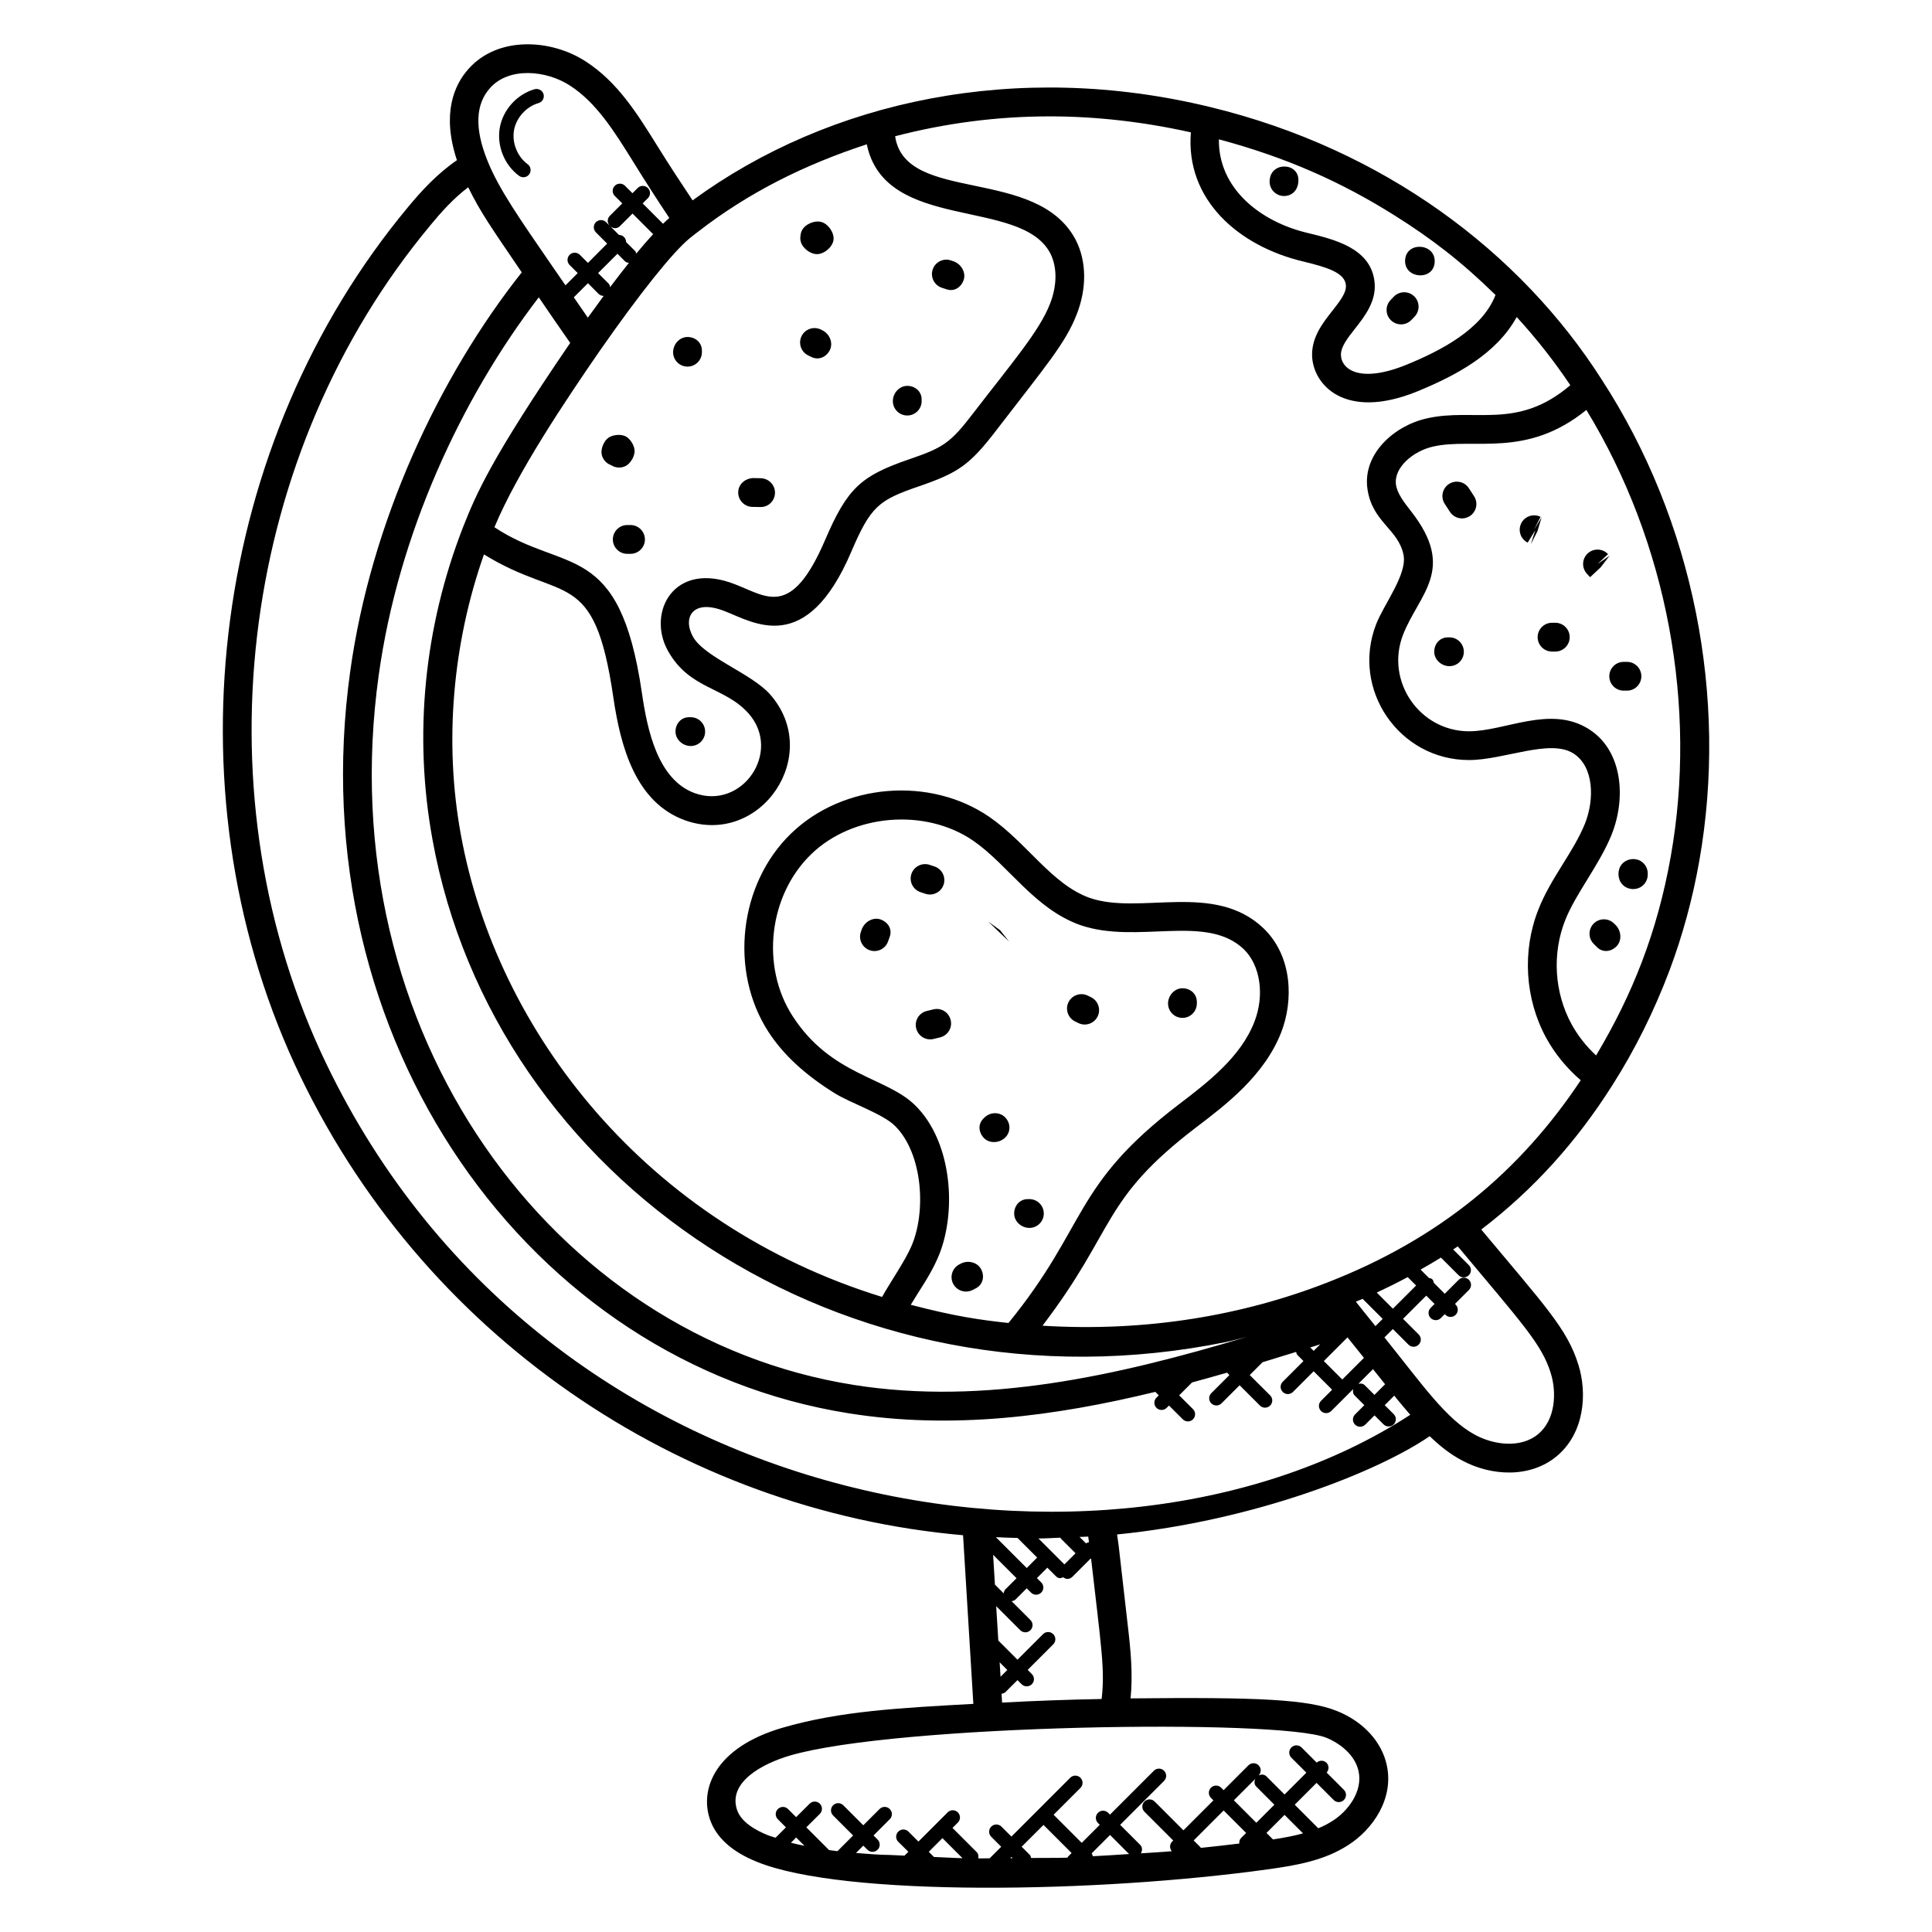 <?xml version="1.0" encoding="UTF-8"?>
<!-- Uploaded to: ICON Repo, www.svgrepo.com, Generator: ICON Repo Mixer Tools -->
<svg fill="#000000" width="800px" height="800px" version="1.1" viewBox="144 144 512 512" xmlns="http://www.w3.org/2000/svg">
 <g>
  <path d="m399.22 550.85c0.312 4.871 2.441 39.848 2.727 44.695-19.23 1.07-35.367 1.871-50.723 6.367-17.648 5.215-21.809 16.105-19.113 24.16 1.625 4.848 5.84 8.664 12.496 11.336 22.871 9.336 90.137 8.297 135.7 1.945 7.496-1.055 14.727-2.336 20.961-6.375 6.504-4.129 12.184-12.281 10.242-21.191-1.336-6.231-6.281-11.602-13.242-14.367-7.633-3.047-20.441-3.688-54.656-3.328 0.633-6.312 0.062-12.609-0.762-19.512-3.383-29.578-2.023-18.039-2.816-23.93 36.328-3.617 69.121-16.609 82.848-26.047 2.902 2.801 5.594 4.848 8.465 6.375 7.832 4.266 18.242 4.785 25.273-1.129 7.266-6.098 8.078-16.574 5.648-24.234-2.91-9.398-8.793-15.504-25.719-35.777 14.082-10.762 25.402-23.488 34.762-38.273 5.902-9.266 10.977-19.441 15.074-30.25v-0.008c3.559-9.457 6.199-19.25 7.961-29.23 7.609-43.234-1.48-89.914-25.84-127.43-21.578-33.84-57.73-61.129-103.8-72.281-51.109-12.438-100.94-1.781-137.16 24.738-3.098-4.656-6.176-9.32-9.129-14.09l-0.52-0.832c-5.078-8.137-10.336-16.551-18.727-21.93-9.078-5.894-23.145-6.769-30.953 1.945-3.84 4.246-7.223 11.879-3.129 24.258-5.176 3.543-9.441 8.168-12.945 12.418-51.805 62.199-63.902 153.46-30.094 227.08 33.336 72.188 102.53 118.37 177.17 124.9zm36.719 43.402c-8.793 0.16-17.633 0.48-26.375 0.953-0.047-0.785-0.098-1.566-0.145-2.352 0.375-0.062 0.754-0.145 1.047-0.434l3.176-3.176 1.098 1.098c0.742 0.742 1.945 0.75 2.703 0 0.75-0.75 0.75-1.953 0-2.703l-1.098-1.098 6.769-6.769c0.75-0.75 0.75-1.953 0-2.703s-1.953-0.75-2.703 0l-6.769 6.769-5.082-5.082c-0.16-2.566-0.305-5.137-0.473-7.688-0.031-0.473-0.055-0.953-0.082-1.418l6.375 6.375c0.742 0.742 1.945 0.75 2.695 0s0.75-1.953 0-2.703l-4.992-4.992c0.367-0.07 0.742-0.137 1.023-0.426l2.984-2.984 1.137 1.137c0.742 0.742 1.945 0.75 2.703 0 0.75-0.75 0.75-1.953 0-2.703l-1.137-1.137 2.762-2.769 2.238 2.238c0.777 0.777 1.281 0.559 1.969 0.305 0.328 0.238 0.688 0.441 1.07 0.441 0.488 0 0.977-0.184 1.352-0.559l4.762-4.762c0.062-0.047 0.145-0.031 0.199-0.082v-0.008c2.684 23.422 3.723 29.559 2.793 37.23zm-25.953-28-2.32-2.312c-0.152-2.594-0.312-5.246-0.48-7.894l6.207 6.199-2.984 2.984c-0.277 0.285-0.355 0.66-0.422 1.023zm-1.07 18.277 2.031 2.031-1.793 1.793c-0.086-1.277-0.16-2.551-0.238-3.824zm23.473-33.312c0.07 0.488 0.145 0.984 0.207 1.473-0.281 0.055-0.559 0.152-0.793 0.328l-1.711-1.711c0.77-0.047 1.535-0.047 2.297-0.09zm-7.367 0.281c0.055 0.062 0.031 0.152 0.09 0.215l3.922 3.922-2.953 2.953-6.879-6.879c1.938 0.012 3.883-0.148 5.82-0.211zm-11.363 0.078 5.199 5.199-2.762 2.769-8.176-8.176c1.906 0.09 3.82 0.168 5.738 0.207zm-60.055 80.77 1.391-1.391 2.199 2.199c-1.207-0.254-2.406-0.488-3.59-0.809zm40.152-1.223 5.32 5.32c-2.527-0.055-5.047-0.238-7.574-0.328l-1.367-1.367zm26.785-3.496 7.449 7.449-0.977 0.977c-0.07 0.07-0.047 0.176-0.105 0.25-3.215 0.105-6.434 0.031-9.656 0.078-0.09-0.281-0.113-0.582-0.336-0.809l-2.168-2.168zm12.758 7.543 4.879-4.879 5.039 5.047c-3.207 0.215-6.406 0.426-9.609 0.582-0.051-0.277-0.148-0.523-0.309-0.75zm-20.934 1.25c-0.215 0-0.418 0.008-0.633 0.008l0.32-0.32zm64.559-18.961 4.801 4.809-4.785 4.785-5.953-5.953 5.648-5.648c-0.27 0.688-0.27 1.449 0.289 2.008zm4.375 13.953-1.664-1.664 4.785-4.785 4.902 4.902c-2.543 0.703-5.238 1.191-8 1.609-0.02-0.023-0.012-0.047-0.023-0.062zm-7.062-1.664-1.312 1.312c-0.414 0.414-0.543 0.953-0.496 1.496-3.398 0.426-6.801 0.793-10.207 1.152-0.039-0.047-0.023-0.105-0.062-0.145l-1.824-1.824 7.945-7.945zm21.199-25.242c3.543 1.414 7.656 4.481 8.602 8.895 1.152 5.297-2.754 10.527-6.879 13.145-0.016 0.008-0.023 0.016-0.039 0.023-1.176 0.762-2.441 1.398-3.762 1.945l-6.238-6.246 5.785-5.785 4.535 4.535c0.742 0.742 1.945 0.75 2.703 0 0.75-0.75 0.75-1.953 0-2.703l-4.566-4.566c0.664-0.75 0.672-1.879-0.047-2.594-0.719-0.719-1.848-0.703-2.594-0.047l-4.008-4.008c-0.75-0.75-1.953-0.75-2.703 0s-0.75 1.953 0 2.703l3.977 3.977-5.785 5.785-4.801-4.809c-0.566-0.566-1.352-0.566-2.047-0.266 0.711-0.75 0.719-1.922-0.016-2.656-0.75-0.75-1.953-0.75-2.703 0l-6.574 6.574-0.648-0.648c-0.75-0.75-1.953-0.75-2.703 0s-0.75 1.953 0 2.703l0.648 0.648-7.945 7.945-7.633-7.633c-0.75-0.75-1.953-0.75-2.703 0s-0.75 1.953 0 2.703l7.633 7.633-0.312 0.312c-0.695 0.695-0.68 1.77-0.078 2.519-2.727 0.246-5.457 0.367-8.184 0.566 0.414-0.727 0.434-1.625-0.191-2.25l-5.305-5.305 11.633-11.633c0.75-0.75 0.75-1.953 0-2.703s-1.953-0.75-2.695 0l-11.633 11.633-0.48-0.48c-0.75-0.75-1.953-0.75-2.703 0s-0.75 1.953 0 2.695l0.48 0.48-4.785 4.785-7.449-7.449 7.106-7.106c0.75-0.75 0.75-1.953 0-2.703s-1.953-0.75-2.703 0l-15.586 15.594-2.641-2.641c-0.75-0.75-1.953-0.75-2.703 0s-0.75 1.953 0 2.695l2.641 2.641-3.062 3.062c-1.008-0.008-2.008 0.039-3.016 0.023 0.105-0.594 0.039-1.215-0.426-1.672l-6.406-6.406 1.418-1.418c0.75-0.75 0.75-1.953 0-2.703s-1.953-0.75-2.703 0l-7.742 7.742-2.641-2.641c-0.75-0.75-1.953-0.75-2.703 0s-0.75 1.953 0 2.703l2.68 2.637-1.023 1.023c-7.633-0.398-3.832 0.031-12.863-0.703l1.945-1.945 1.082 1.082c0.742 0.742 1.945 0.754 2.703 0 0.75-0.75 0.75-1.953 0-2.695l-1.082-1.082 4.305-4.305c0.75-0.75 0.75-1.953 0-2.703s-1.953-0.75-2.703 0l-4.312 4.312-5.305-5.305c-0.754-0.754-1.961-0.742-2.695 0-0.75 0.75-0.75 1.953 0 2.703l5.305 5.305-4.152 4.152c-0.742-0.082-1.473-0.184-2.215-0.281l-6.031-6.031 3.574-3.566c0.75-0.75 0.75-1.953 0-2.703-0.75-0.742-1.945-0.75-2.703 0l-3.574 3.566-2.144-2.144c-0.75-0.75-1.953-0.75-2.703 0s-0.75 1.953 0 2.703l2.144 2.144-2.754 2.754c-0.688-0.246-1.414-0.414-2.082-0.688-3.098-1.246-7.023-3.414-8.121-6.688-2.449-7.312 6.602-12.215 14.031-14.406 28.238-8.27 129.37-9.789 142.08-4.734zm59.531-96.609c1.602 5.09 1.266 12.297-3.281 16.113-4.641 3.93-11.914 2.879-16.734 0.258-7.633-4.078-13.938-13.223-24.055-25.84l2.223-2.223 4.144 4.144c0.754 0.754 1.961 0.734 2.703 0 0.75-0.75 0.75-1.953 0-2.703l-4.144-4.144 6.152-6.144 2.199 2.199-1.031 1.039c-0.75 0.75-0.75 1.953 0 2.703 0.742 0.734 1.945 0.754 2.703 0l1.031-1.039 0.184 0.184c0.742 0.742 1.945 0.75 2.703 0 0.75-0.75 0.75-1.953 0-2.703l-0.184-0.184 3.695-3.695c0.75-0.75 0.75-1.953 0-2.703-0.754-0.754-1.961-0.742-2.703 0l-3.703 3.707-2.894-2.902c-0.082-0.32-0.129-0.664-0.383-0.918-0.25-0.25-0.594-0.297-0.918-0.383l-2.207-2.207c1.816-1.039 3.641-2.07 5.398-3.176l4.68 4.68c0.734 0.734 1.945 0.754 2.703 0 0.75-0.75 0.75-1.953 0-2.703l-4.144-4.137c0.406-0.273 0.816-0.543 1.223-0.816 17.008 20.379 22.254 25.867 24.641 33.594zm-49.266 3.227c-0.473-0.473-1.098-0.535-1.711-0.414l3.871-3.871c1.07 1.336 2.137 2.656 3.207 4l-2.824 2.824zm-5.977-1.539-4.894-4.894 6.273-6.273c1.449 1.809 2.91 3.625 4.359 5.434zm-129.61 1.41c-79.594-12.656-138.96-93.32-125.75-188.05 5.16-37.305 21.848-73.344 42.418-100.15 2.754 4.047 5.527 8.082 8.328 12.082-21.055 30.816-24.945 40.105-28.383 48.793-10.352 26.535-13.16 55.176-8.113 82.816 16.336 90.176 109.02 153.82 210.43 133.14 1.809-0.367 3.559-0.902 5.344-1.32-34.418 10.328-69.512 18.23-104.27 12.695zm-57.504-299.78c-0.09-0.23-0.09-0.48-0.273-0.664l-2.414-2.41c-0.008-0.48-0.184-0.961-0.551-1.328-0.367-0.367-0.848-0.551-1.336-0.551l-2.297-2.297c0.895 0.77 1.922 0.594 2.574-0.055l3.312-3.312 5.359 5.359c0.039 0.039 0.098 0.023 0.137 0.062-1.449 1.578-2.945 3.293-4.512 5.195zm-2.969 2.039c0.281 0.281 0.656 0.352 1.016 0.418-1.664 2.098-3.336 4.25-4.969 6.426-0.078-0.336-0.129-0.68-0.391-0.938l-2.793-2.793 5.129-5.121zm-7.039 8.602c0.375 0.375 0.855 0.559 1.352 0.559 0.016 0 0.031-0.016 0.047-0.023-1.48 2.008-2.902 3.961-4.215 5.801-1.246-1.785-2.473-3.594-3.719-5.398l3.742-3.742zm83.93 215.07c-7.633-7.543-22.281-7.84-32.488-23.656-8.496-13.152-6.344-31.984 4.914-42.879 11.039-10.727 30.328-12.312 43-3.559 9.246 6.391 16.113 17.953 28.266 22.305 15.113 5.258 33.449-3.144 43.418 6.441 4.375 4.266 5.527 12.152 2.801 19.184-3.625 9.391-12.383 16.074-20.016 21.902-28.375 21.625-24.016 31.977-45.168 57.945-7.633-0.832-14.09-1.742-25.898-4.824 2.465-4.113 5.129-7.769 7.078-12.223 5.234-11.684 4.102-30.805-5.906-40.637zm130.52 45.52 2.231 2.231-6.152 6.144-4.273-4.273c2.781-1.301 5.523-2.66 8.195-4.102zm-11.938 5.762 5.312 5.312-1.922 1.922c-1.121-1.406-2.246-2.809-3.375-4.207l-1.809-2.266c0.602-0.258 1.203-0.504 1.793-0.762zm-11.238 12.047-1.742 1.742-0.902-0.902c0.883-0.277 1.758-0.559 2.644-0.84zm71.105-163.08c-10.16-6.367-22.129 0.625-31.672 0.625-13.098 0-22.266-13.305-17.48-25.602 4.273-10.914 14.215-17.25 2.129-32.688-1.895-2.426-3.68-4.719-4.008-7.078-0.617-4.566 4.586-8.902 9.848-10.09 10.754-2.457 24.641 3.266 40.609-9.703 21.594 35.375 29.402 78.785 22.352 118.39-3.551 19.961-10.113 36.512-19.777 52.68-2.609-2.418-4.84-5.246-6.527-8.328-4.551-8.375-5.168-18.664-1.656-27.535 2.777-7.039 9.055-14.625 12.305-22.672 3.848-9.617 2.984-22.324-6.121-27.996zm-74.32-131.41c-12.727-2.977-23.824-11.855-23.641-24.84 17.664 4.734 32.281 11.168 46.746 20.281 9.473 5.969 17.473 12.047 26.559 20.969-3.566 9.23-14.793 14.871-23.578 18.48-12.336 5.023-17.289 1.25-17.383-2.602-0.047-2.152 1.793-4.496 3.742-6.969 2.664-3.391 5.977-7.609 5.082-12.977-1.312-8.406-10.664-10.672-17.527-12.344zm-68.555-30.926c12.441 0 25.023 1.457 37.488 4.238-1.457 17.801 12.559 30.184 29.945 34.266 5.785 1.406 10.617 2.816 11.105 5.969 0.32 1.945-1.121 3.961-3.551 7.047-2.566 3.266-5.473 6.961-5.375 11.855 0.176 7.633 8.594 17.367 27.906 9.504 10.352-4.258 20.945-9.93 26.32-19.703 5.246 5.727 9.992 11.777 14.207 18.07-14.09 12.039-25.32 5.887-38.059 8.801-8.703 1.961-16.961 9.441-15.719 18.566 1.23 8.938 8.121 10.633 9.566 17.535 1.062 5.191-5.144 13.047-7.238 18.426-6.734 17.289 6.078 36.008 24.594 36.008 9.266 0 21.398-5.688 27.633-1.777 5.488 3.418 5.688 12.184 3.09 18.672-3.106 7.633-9.016 14.289-12.328 22.719-4.336 10.938-3.574 23.641 2.055 33.992 2.32 4.246 5.465 8.062 9.168 11.25-16.008 24.082-37.367 42.008-67.113 53.586-22.504 8.785-48.098 13.152-75.527 11.465 19.664-25.777 15.383-33.23 40.777-52.602 7.719-5.871 18.047-13.672 22.512-25.207 3.207-8.289 3.016-19.977-4.617-27.418-13.055-12.586-32.824-3.496-46.191-8.16-10.023-3.586-16.527-14.496-26.465-21.383-15.777-10.914-38.922-8.992-52.664 4.352-13.777 13.328-16.41 36.391-6.008 52.496 3.902 6.039 9.648 11.367 17.566 16.297 4.258 2.656 12.711 5.426 15.977 8.648 7.418 7.297 8.391 22.953 4.281 32.113-1.695 3.848-5.383 9.145-7.68 13.242-62.258-19.215-102.13-70.074-111.64-122.59-4.449-24.344-2.207-50.488 6.137-74.191 20.969 12.977 29.207 3.047 34.273 37.809 1.938 13.281 5.938 27.887 18.961 32.641 20.121 7.191 36.711-17.383 22.559-33.391-4.961-5.551-17.359-9.816-20.402-15.242-2.824-5.07-0.09-10.176 8.457-6.754 7.633 2.93 21.586 12.191 33.512-15.809 5.152-12.023 7.238-13.633 17.887-17.289 10.359-3.574 13.434-5.543 20.68-15.055 12.945-16.84 18.215-22.906 21.168-30.551 2.703-6.914 2.609-14.082-0.266-19.695-10.305-19.672-45.234-9.488-47.863-27.48 13.227-3.445 26.957-5.266 40.883-5.266zm-48.398 7.406c4.84 23.375 40.824 13.992 48.625 28.879 1.863 3.633 1.84 8.52-0.07 13.398 0 0.008 0 0.008-0.008 0.016-2.754 7.129-10.016 15.543-20.105 28.664-6.289 8.238-8.098 9.383-17.113 12.48-12.793 4.406-16.426 7.504-22.41 21.504-8.914 20.719-15.352 14.93-23.695 11.711-16.406-6.551-23.566 7.481-17.922 17.578 5.762 10.305 14.984 9.449 21.359 16.586 8.961 10.137-1.641 25.664-14.25 21.137-9.777-3.566-12.551-16.586-14.008-26.566-5.945-40.723-20.383-31.52-39.082-43.906 6.047-14.543 18.848-33.602 27.855-46.672 10.719-15.375 19.457-26.297 23.93-29.938l0.672-0.535c0.414-0.328 0.809-0.656 1.359-1.055 13.59-10.57 28.406-17.891 44.863-23.281zm-99.812-14.945c5.008-5.609 14.879-4.695 21.129-0.633 6.969 4.465 11.754 12.145 16.391 19.566l0.504 0.816c3.07 4.969 6.215 9.863 9.457 14.719-0.543 0.465-1.09 0.977-1.68 1.551-0.016-0.016-0.008-0.039-0.023-0.055l-5.359-5.359 1.383-1.383c0.75-0.75 0.75-1.953 0-2.695-0.75-0.75-1.953-0.75-2.703 0l-1.383 1.383-1.977-1.977c-0.75-0.75-1.953-0.75-2.703 0s-0.75 1.953 0 2.695l1.977 1.977-3.312 3.312c-0.711 0.711-0.695 1.816-0.055 2.574l-0.91-0.91c-0.754-0.754-1.961-0.742-2.703 0-0.75 0.75-0.75 1.953 0 2.703l2.977 2.977-5.094 5.109-2.144-2.144c-0.75-0.742-1.953-0.754-2.703 0-0.75 0.75-0.75 1.953 0 2.703l2.144 2.144-3.246 3.246c-1.246-1.816-2.504-3.609-3.742-5.434-8.215-11.969-13.902-20-16.945-27.625-3.422-8.469-3.195-14.941 0.723-19.262zm-15.879 36.441c2.848-3.457 6.199-7.199 10.062-10.113 3.289 6.719 6.184 10.754 14.191 22.551-21.961 27.727-39.984 66.219-45.457 105.73-13.656 97.898 47.57 183.2 132.11 196.63 27.312 4.359 54.375 0.855 81.25-5.68l0.918 0.918-0.617 0.617c-0.75 0.75-0.75 1.953 0 2.703 0.734 0.742 1.945 0.754 2.703 0l0.617-0.617 3.664 3.656c0.734 0.734 1.945 0.754 2.695 0 0.75-0.75 0.75-1.953 0-2.703l-3.664-3.656 3.414-3.414c3.098-0.832 6.184-1.703 9.273-2.594l0.633 0.633-4.801 4.801c-0.75 0.75-0.75 1.953 0 2.703 0.742 0.742 1.945 0.75 2.703 0l4.801-4.801 5.383 5.383c0.754 0.754 1.961 0.742 2.703 0 0.75-0.75 0.75-1.953 0-2.703l-5.406-5.383 3.398-3.398c2.969-0.902 5.938-1.809 8.895-2.734 0.09 0.281 0.113 0.586 0.336 0.816l1.609 1.609-5.488 5.488c-0.75 0.75-0.75 1.953 0 2.703 0.754 0.754 1.961 0.734 2.703 0l5.488-5.488 4.894 4.894-2.938 2.938c-0.75 0.75-0.75 1.953 0 2.703 0.742 0.742 1.945 0.75 2.703 0l5.809-5.801c-0.121 0.609-0.062 1.238 0.414 1.711l2.543 2.543-2.457 2.457c-0.75 0.75-0.75 1.953 0 2.703 0.754 0.754 1.961 0.734 2.703 0l2.457-2.457 2.383 2.375c0.734 0.742 1.945 0.754 2.703 0 0.75-0.75 0.75-1.953 0-2.703l-2.383-2.375 2.527-2.527 0.688 0.863c1.137 1.418 2.367 2.809 3.551 4.215-78.867 51.344-230.96 28.914-288.73-96.152-32.613-71.023-20.949-159.04 29.02-219.04z"/>
  <path d="m360.53 211.35c0.031 0 0.055-0.008 0.082-0.008 1.879-0.047 4.031-1.902 4.281-3.762 0.238-1.863-1.359-4.199-3.16-4.734-1.84-0.551-4.418 0.566-5.231 2.258-0.207 0.441-0.328 0.91-0.359 1.367-0.078 0.434-0.078 0.887 0.016 1.336 0.324 1.84 2.508 3.543 4.371 3.543z"/>
  <path d="m393.61 220.26 1.297 0.426c0.375 0.121 0.742 0.184 1.098 0.184 1.543 0 2.856-1.098 3.391-2.719 0.656-2-0.754-4.258-2.75-4.922 0-0.008-0.656-0.223-0.664-0.223-2.008-0.664-4.16 0.434-4.816 2.434-0.66 2.012 0.438 4.164 2.445 4.82z"/>
  <path d="m358.18 238.19 0.863 0.426c0.504 0.25 1.039 0.367 1.543 0.367 1.383 0 2.656-0.84 3.336-2.215 0.93-1.887-0.055-4.266-1.93-5.207-0.016-0.008-0.457-0.23-0.473-0.238-1.863-0.902-4.176-0.137-5.098 1.762-0.93 1.891-0.137 4.184 1.758 5.106z"/>
  <path d="m322.38 237.34c0 2.106 1.711 3.816 3.816 3.816 2.106 0 3.816-1.711 3.816-3.816v-0.434c0-2.106-1.711-3.602-3.816-3.602-2.117 0.004-3.816 1.93-3.816 4.035z"/>
  <path d="m309.77 267.51c1.297-0.648 2.406-2.519 2.406-3.961-0.008-1.441-1.113-3.281-2.406-3.93-1.281-0.633-3.426-0.426-4.586 0.426-1.152 0.855-1.984 2.848-1.75 4.266 0.246 1.414 1.238 2.512 2.496 2.953 0.625 0.418 1.375 0.641 2.121 0.641 0.59 0.004 1.172-0.129 1.719-0.395z"/>
  <path d="m311.09 283.14h-0.859c-2.106 0-3.816 1.711-3.816 3.816 0 2.106 1.711 3.816 3.816 3.816h0.863c2.106 0 3.816-1.711 3.816-3.816-0.004-2.106-1.711-3.816-3.82-3.816z"/>
  <path d="m343.39 278.33 2.137 0.039h0.082c2.07 0 3.734-1.656 3.769-3.742 0.047-2.106-1.672-3.856-3.777-3.894l-2.09-0.039c-2.113 0.152-3.848 1.648-3.879 3.754-0.035 2.121 1.645 3.852 3.758 3.883z"/>
  <path d="m384.43 254.11c2.106 0 3.816-1.711 3.816-3.816v-0.434c0-2.106-1.711-3.602-3.816-3.602-2.106 0-3.816 1.922-3.816 4.031 0 2.109 1.711 3.82 3.816 3.82z"/>
  <path d="m327.05 341.7c2.106 0 3.816-1.711 3.816-3.816 0-2.106-1.711-3.816-3.816-3.816h-0.434c-2.106 0-3.602 1.711-3.602 3.816 0.004 2.113 1.926 3.816 4.035 3.816z"/>
  <path d="m377.35 387.66c-2-0.703-4.273 0.664-4.977 2.641 0 0.008-0.23 0.656-0.238 0.672-0.688 1.992 0.367 4.16 2.359 4.856 0.414 0.145 0.832 0.215 1.25 0.215 1.582 0 3.055-0.984 3.609-2.566l0.457-1.281c0.676-1.988-0.477-3.832-2.461-4.535z"/>
  <path d="m389.23 380.86c0.406 0.129 0.816 0.199 1.215 0.199 1.594 0 3.078-1.008 3.617-2.602 0.672-2-0.406-4.16-2.398-4.832l-1.297-0.434c-1.984-0.656-4.152 0.406-4.832 2.406-0.672 2 0.406 4.16 2.398 4.832z"/>
  <path d="m428.92 414.7 0.824 0.406c0.551 0.273 1.129 0.406 1.711 0.406 1.398 0 2.742-0.77 3.414-2.106 0.938-1.887 0.176-4.176-1.711-5.121l-0.902-0.441c-1.871-0.91-4.176-0.137-5.098 1.762-0.926 1.883-0.133 4.172 1.762 5.094z"/>
  <path d="m457.36 413.75c2.106 0 3.816-1.711 3.816-3.816v-0.434c0-2.106-1.711-3.602-3.816-3.602s-3.816 1.922-3.816 4.031 1.711 3.82 3.816 3.82z"/>
  <path d="m395.93 414.3c-0.496-2.047-2.519-3.328-4.617-2.793l-1.703 0.414c-2.055 0.488-3.312 2.551-2.816 4.602 0.426 1.75 1.984 2.922 3.711 2.922 0.289 0 0.586-0.031 0.895-0.105l1.742-0.426c2.047-0.5 3.301-2.57 2.789-4.613z"/>
  <path d="m409.04 390.52-3.129-2.269 5.512 5.281z"/>
  <path d="m407.4 446.66c1.113 0 2.238-0.434 3.031-1.238 1.488-1.488 1.418-3.824-0.07-5.32-1.473-1.496-3.953-1.434-5.465 0.055-0.016 0.016-0.32 0.32-0.336 0.336-1.457 1.504-1.223 3.688 0.266 5.168 0.703 0.68 1.629 1 2.574 1z"/>
  <path d="m416.8 469.41c2.106 0 3.816-1.711 3.816-3.816s-1.711-3.816-3.816-3.816h-0.434c-2.106 0-3.602 1.711-3.602 3.816-0.004 2.113 1.918 3.816 4.035 3.816z"/>
  <path d="m400 486.28c0.586 0 1.184-0.137 1.742-0.418l0.855-0.434c1.871-0.961 2.398-3.144 1.434-5.023-0.953-1.887-3.473-2.512-5.336-1.566-0.008 0-0.441 0.223-0.449 0.23-1.871 0.961-2.617 3.258-1.656 5.137 0.684 1.316 2.019 2.074 3.41 2.074z"/>
  <path d="m533.27 273.39c-1.137-1.777-3.504-2.266-5.273-1.137-1.762 1.137-2.281 3.504-1.129 5.273l1.375 2.113c0.734 1.129 1.953 1.742 3.199 1.742 0.719 0 1.441-0.199 2.078-0.617 1.77-1.145 2.266-3.512 1.113-5.273z"/>
  <path d="m528.12 312.91h-0.434c-2.106 0-3.602 1.711-3.602 3.816s1.922 3.816 4.031 3.816c2.106 0 3.816-1.711 3.816-3.816 0.004-2.106-1.703-3.816-3.812-3.816z"/>
  <path d="m550.55 284.38 1.711-3.414c-1.879-0.93-4.176-0.176-5.121 1.711-0.938 1.887-0.184 4.176 1.711 5.121l2-3.266-1.168 3.68 1.742-3.398 1.121-3.711z"/>
  <path d="m556.17 309.04h-0.863c-2.106 0-3.816 1.711-3.816 3.816s1.711 3.816 3.816 3.816h0.863c2.106 0 3.816-1.711 3.816-3.816 0-2.113-1.711-3.816-3.816-3.816z"/>
  <path d="m567.36 293.46 2.785-2.609c-1.434-1.535-3.856-1.609-5.398-0.176-1.535 1.434-1.617 3.856-0.176 5.398l0.832 0.887 2.785-2.609 2.359-3.062z"/>
  <path d="m566.34 388.76c-1.48 1.496-1.465 3.914 0.031 5.398l0.863 0.863c0.695 0.68 1.527 1 2.375 1 0.992 0 2-0.434 2.793-1.246 1.48-1.488 1.266-4.121-0.223-5.602-0.008 0-0.449-0.441-0.449-0.449-1.496-1.477-3.91-1.461-5.391 0.035z"/>
  <path d="m576.82 379.61c0.711 0 1.418-0.184 2.039-0.566 1.215-0.754 1.863-2.078 1.809-3.414 0.055-1.391-0.648-2.754-1.938-3.488-1.641-0.91-3.801-0.512-4.969 0.93-1.168 1.441-1.129 3.824 0.105 5.231 0.738 0.859 1.84 1.309 2.953 1.309z"/>
  <path d="m575.16 327.03c2.106 0 3.816-1.711 3.816-3.816 0-2.106-1.711-3.816-3.816-3.816h-0.863c-2.106 0-3.816 1.711-3.816 3.816 0 2.106 1.711 3.816 3.816 3.816z"/>
  <path d="m515.29 229.96c1.008 0 2.023-0.398 2.762-1.191l0.809-0.84c1.465-1.512 1.434-3.93-0.078-5.398-1.496-1.465-3.914-1.441-5.398 0.07l-0.871 0.918c-1.449 1.535-1.398 3.945 0.145 5.398 0.75 0.703 1.688 1.043 2.633 1.043z"/>
  <path d="m524.21 213.2c0-4.894-7.848-5.246-7.848 0 0 4.824 7.848 5.238 7.848 0z"/>
  <path d="m480.46 192.13c0 2.106 1.711 3.816 3.816 3.816 2.055 0 3.816-1.465 3.816-4.246 0-4.777-7.633-4.891-7.633 0.43z"/>
  <path d="m281.58 190.61c0.879 0.625 2.062 0.418 2.672-0.418 0.617-0.855 0.434-2.047-0.418-2.672-2.719-1.984-4.207-5.688-3.617-9.008 0.586-3.32 3.273-6.273 6.512-7.199 1.016-0.289 1.602-1.344 1.312-2.359-0.289-1.008-1.344-1.582-2.359-1.312-4.664 1.328-8.383 5.426-9.23 10.199-0.844 4.785 1.211 9.914 5.129 12.77z"/>
 </g>
</svg>